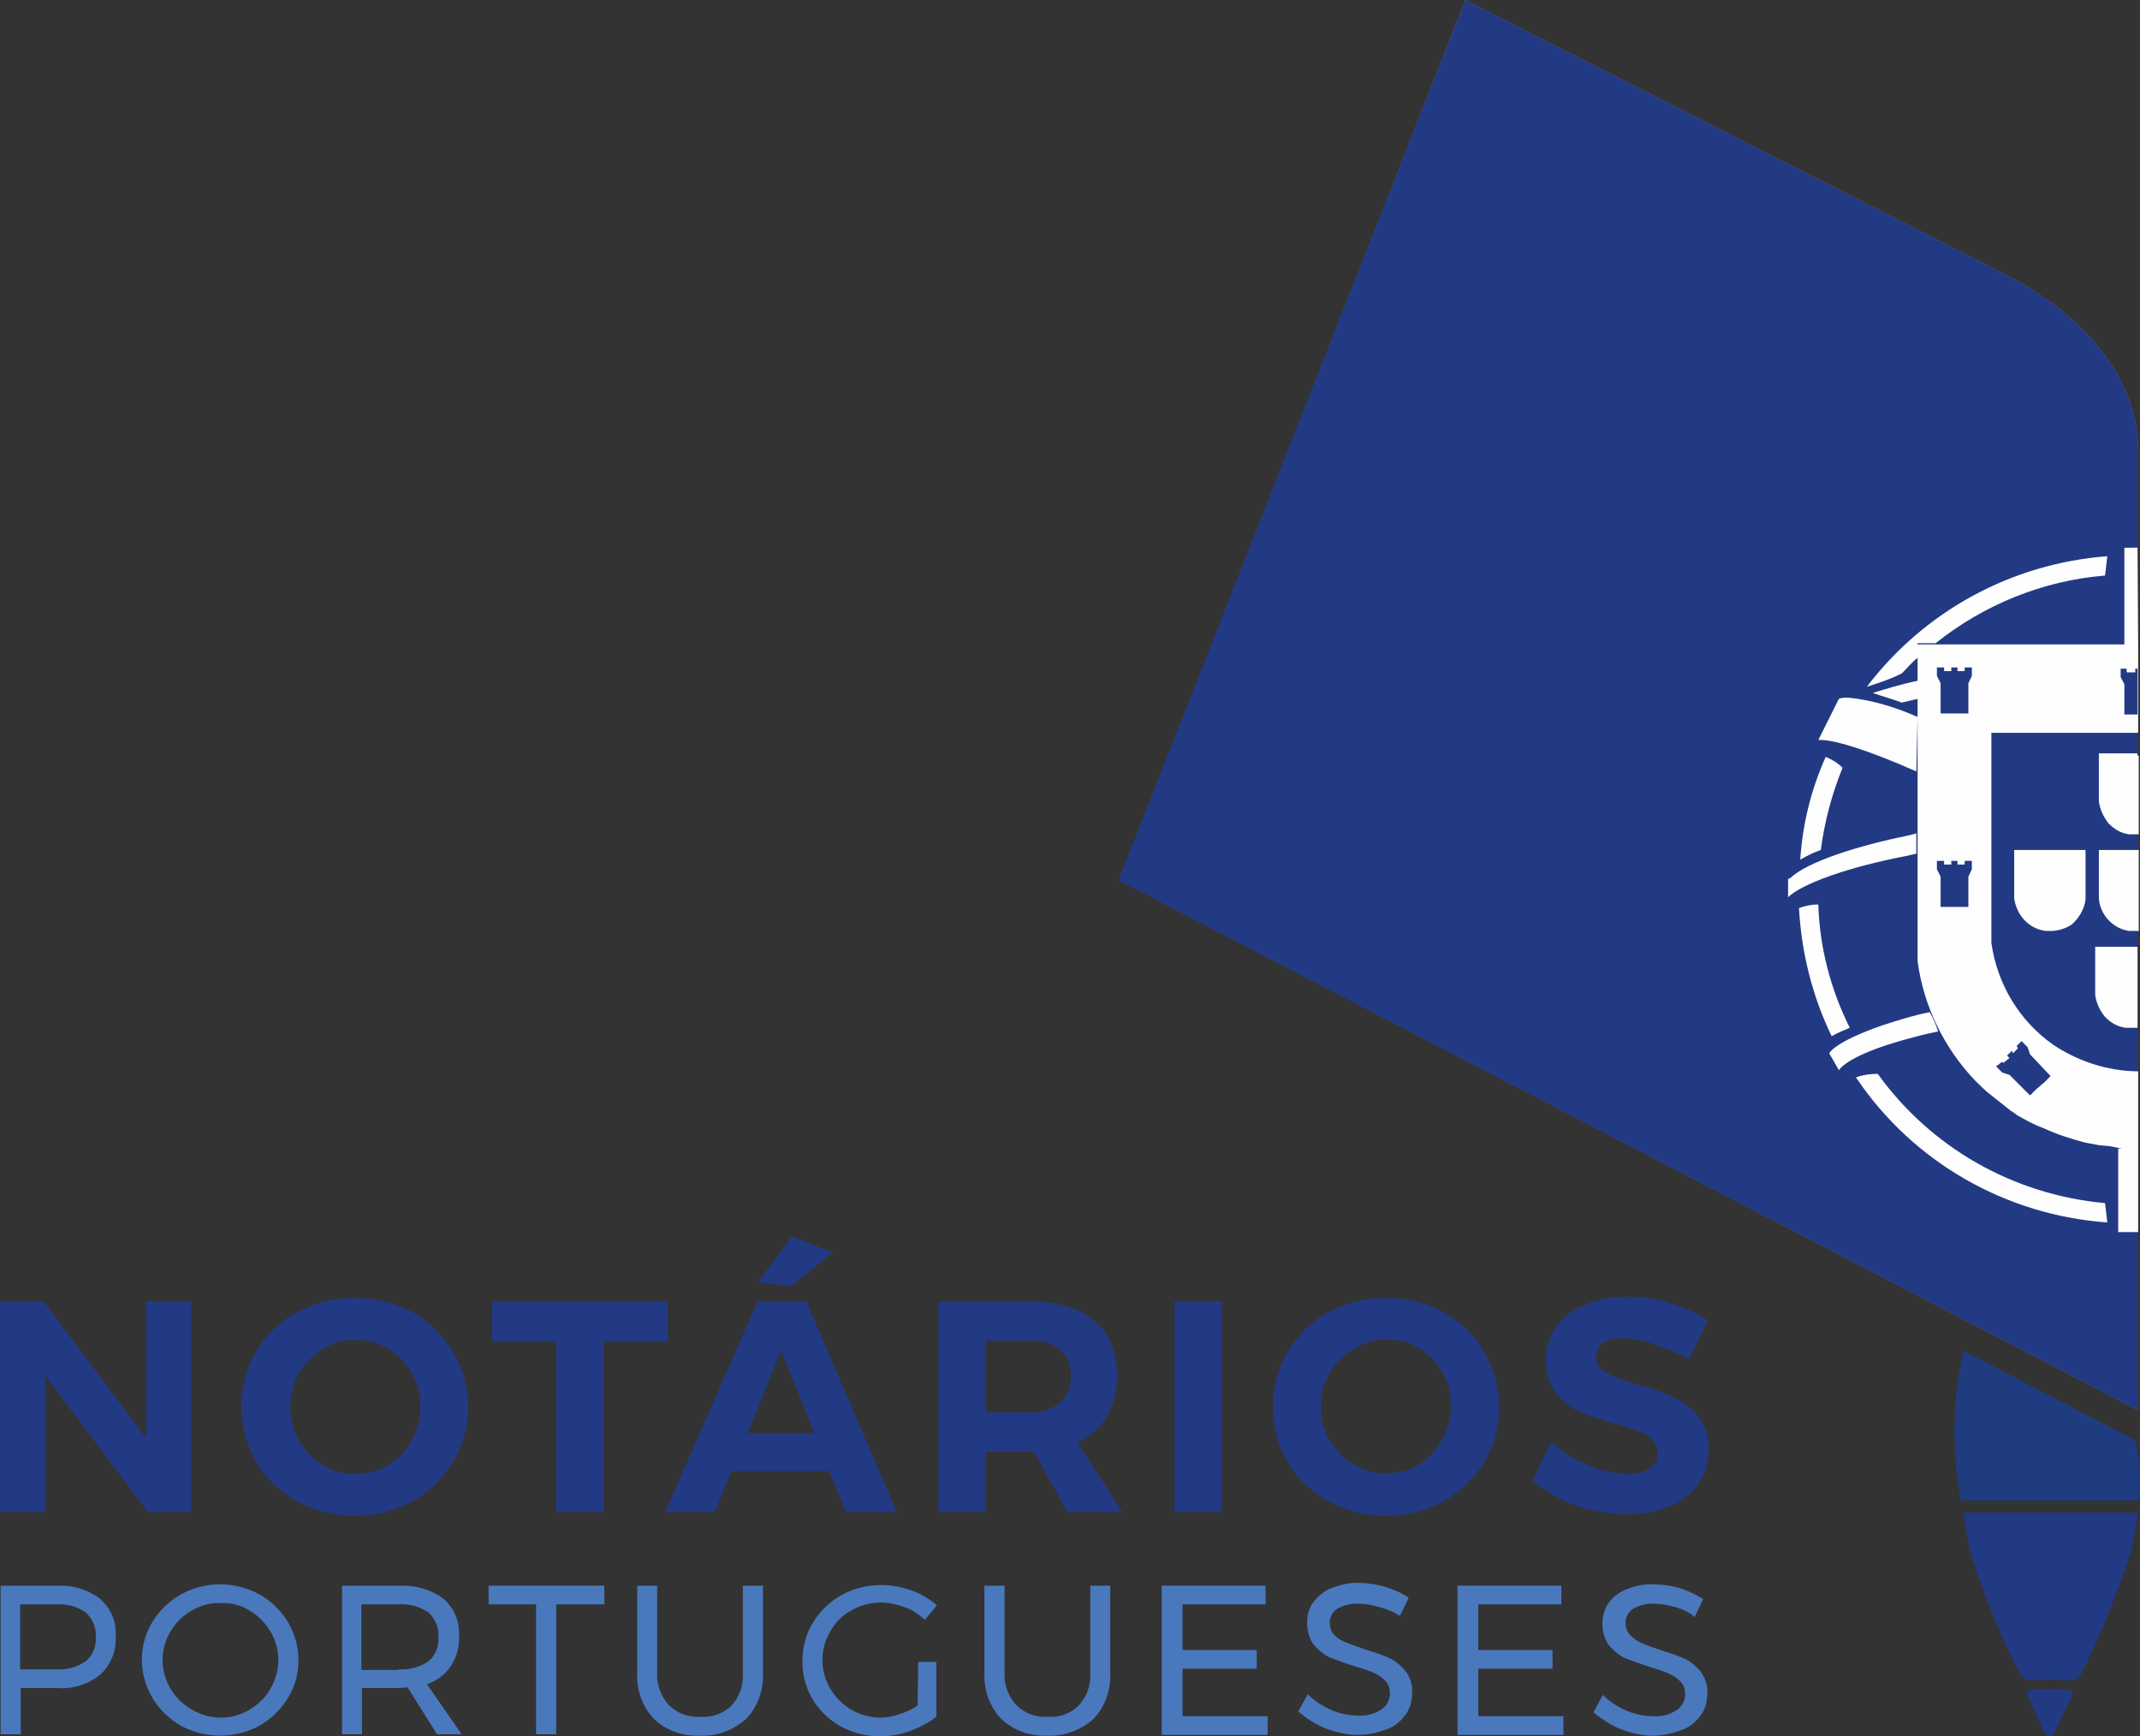 <?xml version="1.0" encoding="UTF-8"?>
<!DOCTYPE svg PUBLIC "-//W3C//DTD SVG 1.1//EN" "http://www.w3.org/Graphics/SVG/1.1/DTD/svg11.dtd">
<!-- Creator: CorelDRAW X6 -->
<svg xmlns="http://www.w3.org/2000/svg" xml:space="preserve" width="104.111mm" height="84.471mm" version="1.1" style="shape-rendering:geometricPrecision; text-rendering:geometricPrecision; image-rendering:optimizeQuality; fill-rule:evenodd; clip-rule:evenodd"
viewBox="0 0 10411 8447"
 xmlns:xlink="http://www.w3.org/1999/xlink">
 <rect x="0" y="0" width="10411" height="8447" fill="#333333" stroke="none"/>
 <defs>
  <style type="text/css">
   <![CDATA[
    .fil3 {fill:none}
    .fil4 {fill:#FEFEFE}
    .fil5 {fill:#203C80}
    .fil0 {fill:#223A83}
    .fil1 {fill:#4979BC}
    .fil2 {fill:white;fill-opacity:0.361}
   ]]>
  </style>
 </defs>
 <g id="Layer_x0020_1">
  <g id="_181687536">
   <g>
    <polygon class="fil0" points="710,6331 931,6331 931,7356 720,7356 221,6695 221,7356 0,7356 0,6331 212,6331 710,6995 "/>
    <path class="fil0" d="M2006 6383c254,143 348,465 205,719 -4,3 -4,7 -7,10 -49,81 -117,146 -198,192 -176,94 -385,94 -560,0 -170,-91 -274,-270 -271,-462 -3,-192 101,-368 271,-459 175,-92 384,-92 560,0zm-433 179c-49,29 -88,68 -118,117 -88,156 -39,355 118,449 48,29 100,46 159,43 55,0 108,-14 156,-43 49,-29 88,-68 114,-120 30,-52 43,-108 43,-166 0,-59 -13,-114 -43,-163 -26,-49 -65,-88 -114,-117 -45,-30 -101,-43 -156,-43 -59,-3 -114,13 -159,43z"/>
    <polygon class="fil0" points="2390,6331 3249,6331 3249,6526 2937,6526 2937,7356 2706,7356 2706,6526 2393,6526 2393,6331 "/>
    <path class="fil0" d="M4115 7356l-81 -199 -475 0 -82 199 -241 0 450 -1025 237 0 440 1025 -248 0zm-478 -384l325 0 -162 -401 -163 401zm215 -957l198 78 -198 163 -166 -17 166 -224z"/>
    <path class="fil0" d="M5193 7356l-163 -293 -234 0 0 293 -231 0 0 -1025 446 0c133,0 237,32 312,94 75,62 111,150 111,264 3,71 -16,140 -49,202 -32,55 -85,100 -143,126l218 339 -267 0zm-397 -485l215 0c52,3 104,-13 146,-46 36,-32 56,-81 52,-130 4,-49 -16,-98 -52,-130 -42,-33 -94,-46 -150,-42l-211 0 0 348z"/>
    <polygon class="fil0" points="5714,6331 5945,6331 5945,7356 5714,7356 "/>
    <path class="fil0" d="M7023 6383c254,143 345,465 205,719 -3,3 -3,7 -7,10 -48,81 -117,146 -198,192 -176,94 -384,94 -560,0 -170,-91 -274,-270 -270,-462 0,-192 104,-368 270,-459 176,-92 384,-92 560,0zm-436 179c-49,29 -88,68 -118,117 -58,104 -58,228 0,329 30,49 69,91 118,117 48,29 100,46 159,42 55,0 111,-13 156,-42 49,-29 88,-72 114,-121 30,-52 43,-107 43,-166 0,-58 -13,-114 -43,-162 -26,-49 -65,-88 -114,-118 -45,-29 -101,-42 -156,-42 -55,0 -111,16 -159,46z"/>
    <path class="fil0" d="M8048 6539c-48,-16 -101,-26 -153,-29 -32,0 -65,6 -94,22 -23,13 -36,39 -36,65 0,36 20,69 52,82 49,26 101,45 156,58 59,17 118,36 173,62 46,20 85,52 117,92 36,45 52,104 49,162 0,62 -16,121 -52,170 -36,48 -85,84 -143,107 -65,26 -137,39 -209,36 -84,0 -166,-16 -244,-42 -75,-27 -146,-69 -208,-121l91 -189c52,49 114,85 179,114 59,26 120,39 186,43 39,3 78,-7 114,-27 42,-29 52,-87 22,-127 -3,-3 -6,-9 -9,-13 -20,-19 -43,-32 -69,-42 -29,-10 -65,-23 -114,-36 -58,-16 -117,-35 -172,-58 -46,-20 -85,-52 -114,-91 -33,-46 -52,-105 -49,-160 0,-59 16,-114 49,-163 36,-49 84,-84 140,-107 65,-26 136,-39 208,-39 72,0 140,9 208,32 66,20 124,46 183,82l-91 192c-56,-30 -114,-56 -170,-75z"/>
    <path class="fil1" d="M488 7779c52,46 79,111 75,179 4,72 -23,140 -75,189 -58,46 -133,72 -208,65l-179 0 0 225 -98 0 0 -723 280 0c72,-3 147,20 205,65zm-71 303c36,-29 52,-75 49,-120 3,-46 -17,-88 -49,-118 -43,-29 -91,-42 -144,-39l-175 0 0 316 175 0c53,3 101,-10 144,-39z"/>
    <path class="fil1" d="M1263 7757c56,32 104,78 137,133 33,55 52,121 52,186 0,65 -16,130 -52,185 -33,56 -81,101 -137,134 -120,65 -263,65 -384,0 -55,-33 -104,-78 -137,-134 -32,-55 -52,-120 -52,-185 0,-65 17,-131 52,-186 33,-55 82,-101 137,-133 121,-66 264,-66 384,0l0 0zm-329 78c-42,22 -78,58 -104,101 -26,42 -39,91 -39,140 0,48 13,97 39,140 26,42 62,78 104,101 43,26 92,39 140,39 49,0 98,-13 140,-39 43,-26 79,-59 101,-101 26,-43 39,-92 39,-140 0,-49 -13,-98 -39,-140 -26,-43 -58,-75 -101,-101 -42,-26 -91,-39 -140,-36 -48,-3 -97,10 -140,36z"/>
    <path class="fil1" d="M2126 8437l-143 -228c-16,0 -30,3 -39,3l-183 0 0 225 -97 0 0 -723 283 0c75,-3 153,20 212,65 52,46 78,111 74,179 4,53 -13,105 -39,147 -29,42 -68,72 -117,88l169 244 -120 0zm-186 -316c53,3 101,-10 144,-39 36,-29 52,-75 49,-120 3,-46 -17,-88 -49,-118 -43,-29 -91,-42 -144,-39l-182 0 0 319 182 0 0 -3z"/>
    <polygon class="fil1" points="2377,7714 2940,7714 2940,7805 2706,7805 2706,8437 2608,8437 2608,7805 2377,7805 "/>
    <path class="fil1" d="M3256 8297c42,39 94,59 153,55 55,4 111,-16 150,-55 39,-42 58,-98 55,-156l0 -427 98 0 0 427c3,81 -26,163 -82,221 -62,55 -140,85 -224,82 -82,3 -163,-23 -225,-82 -55,-58 -85,-140 -81,-221l0 -427 97 0 0 427c-3,58 20,114 59,156z"/>
    <path class="fil1" d="M4467 8085l88 0 0 267c-39,30 -82,52 -127,69 -46,16 -95,26 -147,26 -68,0 -133,-16 -192,-49 -117,-65 -189,-189 -185,-319 0,-65 16,-130 52,-186 32,-55 81,-101 137,-133 58,-33 127,-49 195,-49 49,0 101,10 146,26 46,16 88,42 124,72l-58 71c-30,-26 -62,-49 -101,-62 -36,-13 -75,-22 -114,-22 -49,0 -101,13 -144,39 -42,22 -78,58 -101,101 -26,42 -39,91 -39,140 0,48 13,97 39,140 53,88 144,140 245,140 32,0 62,-7 91,-17 29,-9 62,-22 88,-42l3 -212z"/>
    <path class="fil1" d="M4946 8297c42,39 94,59 153,55 55,4 110,-16 149,-55 39,-42 59,-98 56,-156l0 -427 97 0 0 427c4,81 -26,163 -81,221 -62,55 -140,85 -225,82 -81,3 -162,-23 -224,-82 -56,-58 -85,-140 -82,-221l0 -427 98 0 0 427c-3,58 20,114 59,156z"/>
    <polygon class="fil1" points="5655,7714 6157,7714 6157,7805 5753,7805 5753,8027 6114,8027 6114,8118 5753,8118 5753,8349 6167,8349 6167,8440 5652,8440 5652,7714 "/>
    <path class="fil1" d="M6710 7818c-32,-9 -65,-16 -101,-16 -36,-3 -71,7 -101,23 -22,13 -39,39 -39,68 0,23 7,46 23,62 16,16 36,29 59,36 22,10 52,20 91,33 39,13 81,26 117,42 29,13 55,36 78,62 23,32 36,68 33,107 0,39 -10,78 -33,108 -23,32 -55,58 -94,71 -46,17 -91,26 -140,26 -52,0 -104,-13 -156,-32 -49,-20 -92,-49 -131,-82l46 -84c32,32 71,58 117,78 39,16 81,26 127,26 39,3 78,-7 114,-29 26,-17 42,-46 42,-79 0,-22 -6,-45 -22,-61 -17,-17 -36,-30 -59,-40 -29,-13 -62,-22 -95,-32 -39,-13 -78,-26 -117,-42 -29,-13 -55,-36 -78,-62 -23,-30 -32,-69 -32,-108 0,-36 9,-71 32,-101 23,-29 55,-55 91,-68 43,-16 88,-26 134,-23 42,0 84,7 127,20 39,13 78,29 110,52l-42 88c-26,-17 -62,-33 -101,-43z"/>
    <polygon class="fil1" points="7094,7714 7596,7714 7596,7805 7192,7805 7192,8027 7553,8027 7553,8118 7192,8118 7192,8349 7606,8349 7606,8440 7091,8440 7091,7714 "/>
    <path class="fil1" d="M8149 7818c-32,-9 -65,-16 -101,-16 -35,-3 -71,7 -101,23 -22,13 -39,39 -39,68 0,23 7,46 23,62 16,16 36,29 56,39 22,10 52,20 91,33 39,13 81,26 117,42 29,13 55,36 78,62 23,33 36,68 33,107 0,39 -10,79 -33,108 -23,32 -55,58 -94,71 -46,17 -92,27 -140,27 -52,0 -105,-13 -157,-33 -49,-20 -91,-49 -130,-81l46 -85c32,32 71,59 117,78 39,16 81,26 127,26 39,3 78,-6 114,-29 26,-16 42,-46 42,-78 0,-23 -6,-46 -23,-62 -16,-16 -35,-29 -58,-39 -30,-13 -62,-23 -95,-33 -39,-13 -78,-26 -117,-42 -29,-13 -55,-36 -78,-62 -42,-62 -42,-147 0,-208 23,-30 52,-52 88,-65 42,-17 88,-27 133,-23 43,0 85,6 127,19 39,13 75,30 111,52l-42 88c-23,-23 -59,-39 -95,-49z"/>
   </g>
   <path class="fil2" d="M10399 2200c0,0 65,-506 -664,-876l-2606 -1324 -1683 4282 4953 2577m0 -4659l0 0 0 0z"/>
   <path class="fil3" d="M10399 2200c0,0 65,-506 -664,-876l-2606 -1324 -1683 4282 4953 2577"/>
   <path class="fil0" d="M10393 3482l0 -553c0,-5 0,-11 6,-17l0 -712c0,0 65,-506 -664,-876l-2606 -1324 -1688 4282 4958 2577 0 -3359c0,-6 -6,-12 -6,-18z"/>
   <path class="fil4" d="M8858 4135c18,-135 53,-270 106,-400 -23,-23 -53,-41 -82,-53 -71,159 -112,324 -124,500 30,-17 65,-35 100,-47m1477 -1470l0 470 67 0 -3 -471m-1400 2336c-94,-188 -147,-394 -153,-600 -29,0 -64,6 -94,18 12,217 65,429 159,623 30,-17 59,-29 88,-41m136 224c-36,0 -71,5 -106,17 276,412 729,671 1223,706l-11 -94c-448,-41 -848,-271 -1106,-629m1188 364l-18 0 0 406 97 0 0 -782c-146,-1 -292,-48 -414,-130 -165,-117 -271,-294 -300,-494l0 -1023 714 0 0 -430 -1073 0 0 -6 88 0c235,-188 524,-305 824,-329l11 -94c-464,35 -888,265 -1170,635 53,-17 111,-35 170,-65 24,-23 47,-52 77,-76l0 288c-106,-47 -218,-82 -336,-94l-5 0c-12,0 -30,0 -42,6l-100 200 12 0c77,0 253,59 465,153l6 -265 0 565 -47 12c-236,47 -494,129 -571,206l-12 5 0 89c65,-65 294,-147 571,-200l53 -12 0 -100 6 0 0 623c29,218 129,424 282,583 24,23 47,47 71,65 29,23 59,47 88,70 12,12 29,18 41,30 41,23 82,47 130,64 64,30 135,53 205,71l65 12 53 5 59 12zm-935 -664c-59,11 -118,29 -177,47 -135,41 -282,105 -312,153l0 0 47 82c30,-41 130,-94 295,-141 64,-18 129,-36 188,-47 -12,-36 -24,-65 -41,-94zm-136 -1506l77 -18 0 -88c-83,17 -159,41 -218,59 47,17 94,29 141,47zm1153 717l-194 0 0 236c6,82 71,147 147,158 12,0 18,0 30,0 5,0 11,0 17,0l0 -394zm-329 365c-30,18 -65,29 -100,29 -6,0 -18,0 -24,0 -82,-11 -141,-76 -153,-158l0 -236 347 0 0 241c-5,48 -35,95 -70,124zm323 -835l-188 0 0 235c6,41 24,76 47,106 30,29 59,47 100,53 12,0 18,0 30,0l17 0 0 -383c-12,0 -6,-5 -6,-11zm0 941l-206 0 0 235c6,41 24,77 48,106 29,29 58,47 100,53 5,0 17,0 23,0 12,0 24,0 35,0l0 -394z"/>
   <g>
    <g>
     <path class="fil1" d="M9558 7235c77,-6 153,-6 230,0 82,0 164,0 247,-6 123,0 247,-5 370,-5l0 -6 -847 0 0 17 0 0z"/>
    </g>
   </g>
   <polygon class="fil0" points="10399,3253 10399,3476 10335,3476 10335,3329 10317,3294 10317,3253 10346,3253 10346,3271 10388,3271 10388,3253 "/>
   <polygon class="fil0" points="9593,4229 9576,4265 9576,4412 9441,4412 9441,4265 9423,4229 9423,4188 9458,4188 9458,4206 9493,4206 9493,4188 9523,4188 9523,4206 9558,4206 9558,4188 9593,4188 "/>
   <polygon class="fil0" points="9593,3288 9576,3324 9576,3471 9441,3471 9441,3324 9423,3288 9423,3247 9458,3247 9458,3265 9493,3265 9493,3247 9523,3247 9523,3265 9558,3265 9558,3247 9593,3247 "/>
   <polygon class="fil0" points="9946,5265 9905,5300 9876,5329 9776,5229 9741,5218 9711,5188 9741,5165 9746,5171 9776,5147 9764,5135 9788,5112 9793,5124 9817,5100 9811,5088 9835,5065 9864,5094 9876,5129 9976,5235 "/>
   <path class="fil0" d="M9864 8247l82 182c18,24 30,24 47,0l89 -182c6,-12 -6,-29 -24,-29l-170 0c-18,0 -30,17 -24,29z"/>
   <path class="fil5" d="M10405 7300c12,-100 6,-200 -17,-294l-836 -435c-53,241 -59,488 -11,729l864 0z"/>
   <path class="fil0" d="M9976 7359l-424 0c0,29 24,153 36,200 64,200 141,394 235,576 12,24 35,41 65,41 0,0 58,-5 88,-5l0 0c29,0 88,5 88,5 29,0 53,-11 65,-41 94,-188 170,-382 235,-576 12,-47 35,-171 35,-200l-423 0z"/>
  </g>
 </g>
</svg>
